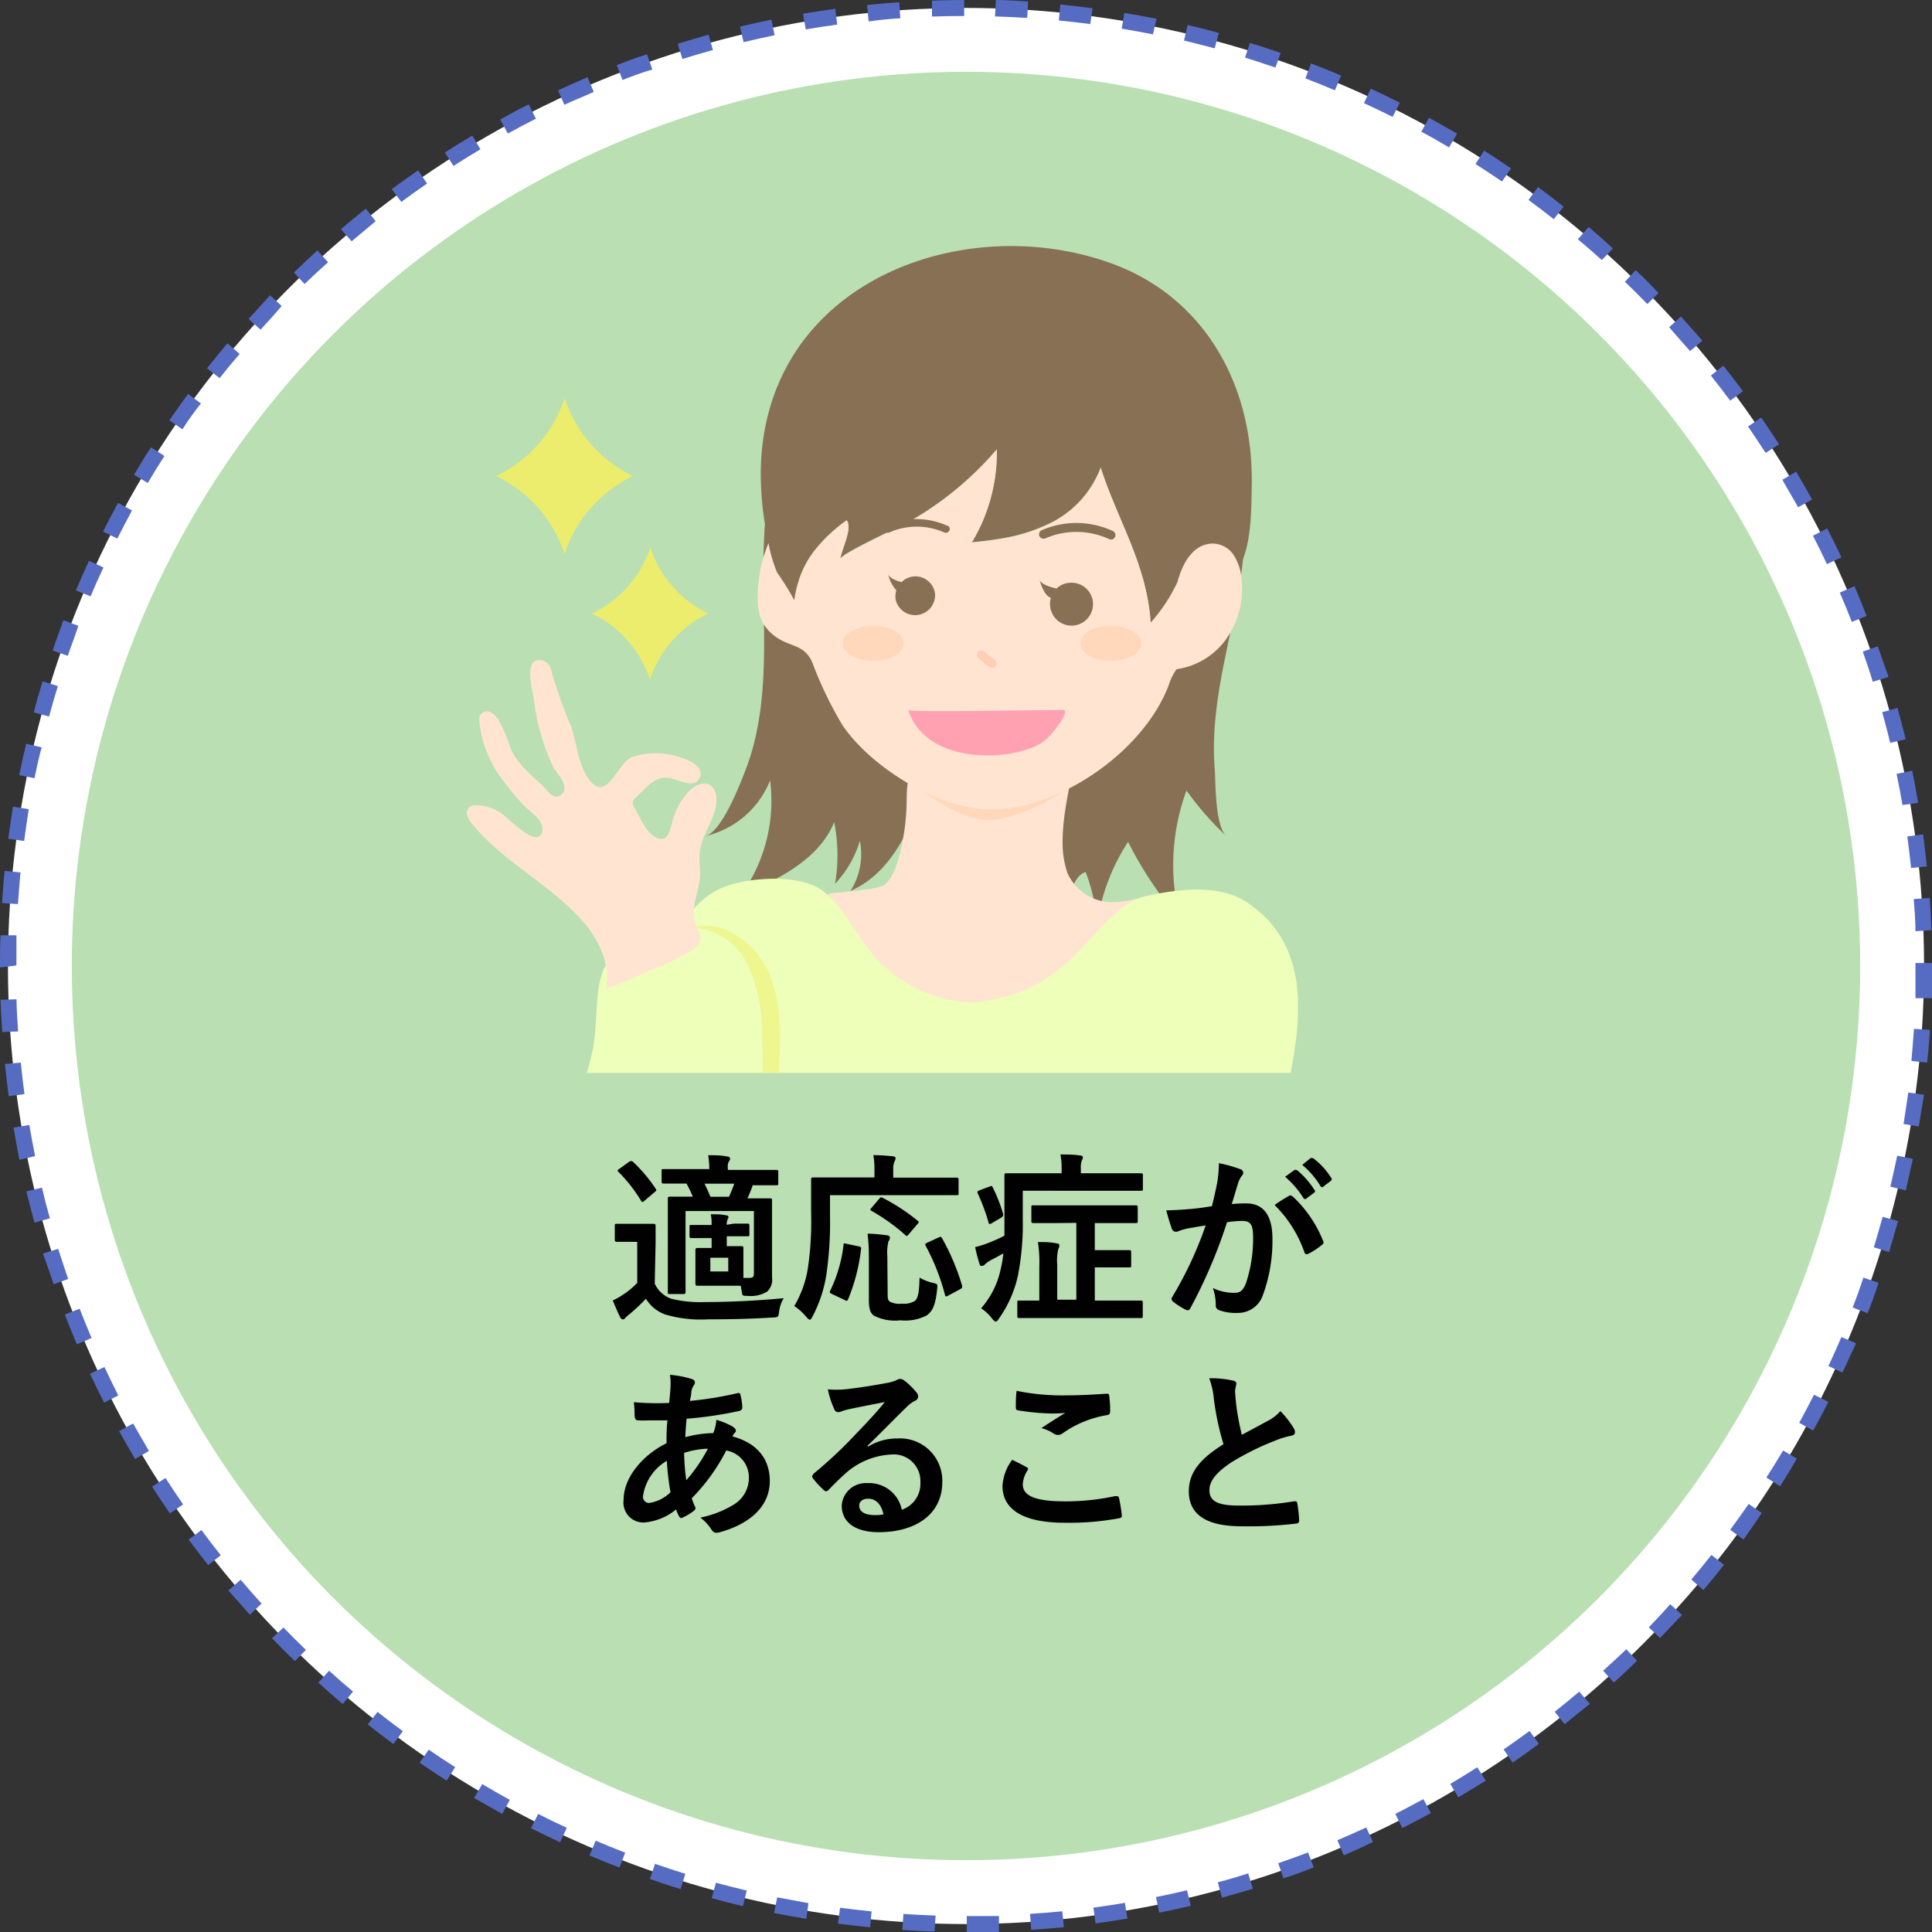 <svg xmlns="http://www.w3.org/2000/svg" xmlns:xlink="http://www.w3.org/1999/xlink" viewBox="0 0 180 180"><rect x="0" y="0" width="180" height="180" fill="#333333" stroke="none"/><defs><style>.cls-1{fill:none;}.cls-2{fill:#fff;}.cls-3{fill:#566cc2;}.cls-4{fill:#b9dfb3;}.cls-5{fill:#010101;}.cls-6{clip-path:url(#clip-path);}.cls-7{fill:#877053;}.cls-8{fill:#ecec6d;}.cls-9{fill:#ffe4d2;}.cls-10{fill:#ffd8bb;}.cls-11{fill:#edffb9;}.cls-12{fill:#edf68f;}.cls-13{fill:#ffceb6;}.cls-14{fill:#ffa1b0;}</style><clipPath id="clip-path"><rect class="cls-1" x="40.53" y="21.75" width="96.51" height="78.21"/></clipPath></defs><g id="レイヤー_2" data-name="レイヤー 2"><g id="レイヤー_1-2" data-name="レイヤー 1"><circle class="cls-2" cx="90" cy="90" r="89.26"/><path class="cls-3" d="M90.07,180v-1.49c1,0,2,0,3,0l0,1.49C92.08,180,91.08,180,90.07,180Zm-3-.05c-1,0-2-.08-3-.14l.1-1.49c1,.07,2,.11,3,.15Zm9-.15-.1-1.49c1-.06,2-.14,3-.24l.15,1.48C98.08,179.65,97.08,179.73,96.08,179.8Zm-15-.24c-1-.1-2-.21-3-.34l.2-1.48c1,.13,2,.25,2.93.34Zm21-.36-.2-1.47c1-.14,2-.28,2.93-.45l.24,1.47Q103.56,179,102.06,179.2Zm-26.95-.43c-1-.16-2-.34-3-.54l.29-1.46,2.91.54ZM108,178.2l-.3-1.46c1-.19,1.94-.4,2.89-.63l.35,1.45C110,177.79,109,178,108,178.2Zm-38.78-.61c-1-.23-1.95-.48-2.91-.74l.39-1.44c1,.26,1.9.5,2.87.73Zm44.63-.78-.39-1.44c1-.26,1.89-.53,2.83-.83l.44,1.43Q115.29,176.4,113.84,176.81ZM63.41,176c-1-.3-1.92-.61-2.86-.94l.48-1.41c.94.33,1.87.63,2.82.93Zm56.17-1-.49-1.41c.94-.32,1.86-.66,2.78-1l.53,1.39C121.47,174.35,120.53,174.7,119.58,175Zm-61.87-1c-.94-.37-1.87-.74-2.79-1.13l.58-1.38c.91.39,1.82.76,2.75,1.12Zm67.47-1.18-.58-1.37c.9-.38,1.8-.78,2.69-1.19l.63,1.34C127,172.07,126.1,172.47,125.18,172.86Zm-73-1.18c-.91-.42-1.81-.86-2.71-1.31l.67-1.33q1.32.68,2.67,1.29Zm78.46-1.35L130,169c.87-.45,1.75-.91,2.61-1.38l.71,1.3C132.4,169.42,131.51,169.88,130.62,170.33ZM46.79,169c-.88-.49-1.76-1-2.62-1.49l.76-1.29c.85.51,1.71,1,2.57,1.47Zm89.09-1.53-.76-1.27c.84-.51,1.68-1,2.51-1.55l.8,1.25C137.59,166.41,136.74,166.93,135.88,167.44ZM41.61,165.9c-.85-.55-1.69-1.1-2.51-1.67l.84-1.22c.81.56,1.63,1.1,2.47,1.63Zm99.32-1.69-.84-1.22c.81-.56,1.62-1.13,2.41-1.72l.88,1.2C142.57,163.06,141.76,163.65,140.93,164.21ZM36.65,162.49c-.81-.6-1.61-1.21-2.39-1.83l.92-1.17c.77.62,1.56,1.21,2.35,1.8Zm109.12-1.85-.92-1.16c.77-.61,1.53-1.24,2.28-1.87l1,1.13C147.33,159.39,146.55,160,145.77,160.64ZM31.93,158.76c-.77-.65-1.52-1.31-2.27-2l1-1.1c.73.66,1.47,1.31,2.23,1.94Zm118.43-2-1-1.1c.73-.66,1.45-1.33,2.16-2l1,1.07C151.83,155.41,151.1,156.09,150.36,156.76Zm-122.89-2c-.73-.7-1.43-1.41-2.13-2.13l1.07-1c.68.71,1.38,1.4,2.09,2.09Zm127.21-2.14-1.07-1c.68-.71,1.36-1.43,2-2.16l1.1,1C156.06,151.13,155.37,151.86,154.68,152.59Zm-131.4-2.18c-.67-.75-1.33-1.5-2-2.26l1.14-1c.64.75,1.28,1.49,1.95,2.22Zm135.43-2.28-1.13-1c.63-.75,1.26-1.52,1.87-2.29l1.17.92C160,146.59,159.36,147.37,158.71,148.13ZM19.4,145.82c-.62-.78-1.23-1.58-1.83-2.38l1.2-.89c.59.8,1.18,1.58,1.8,2.35Zm143-2.41-1.2-.88c.58-.8,1.16-1.6,1.72-2.41l1.22.84C163.62,141.79,163,142.61,162.45,143.41ZM15.83,141c-.57-.82-1.12-1.65-1.66-2.49l1.25-.81c.53.83,1.08,1.65,1.64,2.46Zm150-2.54-1.26-.8c.54-.83,1.05-1.67,1.56-2.52l1.28.76C166.92,136.75,166.4,137.61,165.86,138.45ZM12.59,135.94c-.51-.86-1-1.73-1.49-2.6l1.3-.72c.48.86,1,1.71,1.47,2.56Zm156.34-2.66-1.3-.72c.47-.87.93-1.74,1.38-2.62l1.33.67Q169.65,132,168.93,133.28ZM9.7,130.68c-.45-.89-.89-1.79-1.32-2.69l1.35-.63c.42.89.85,1.77,1.29,2.65Zm162-2.78-1.35-.63c.42-.89.82-1.79,1.21-2.7l1.37.58C172.48,126.07,172.08,127,171.65,127.9ZM7.16,125.25c-.39-.92-.76-1.85-1.12-2.78l1.38-.54q.54,1.38,1.11,2.73ZM174,122.35l-1.39-.53q.54-1.38,1-2.79l1.41.49C174.72,120.47,174.37,121.42,174,122.35ZM5,119.65c-.33-1-.65-1.9-1-2.86l1.42-.44c.3.94.61,1.88.93,2.81Zm171-3-1.42-.44c.29-.94.56-1.89.82-2.84l1.44.39C176.56,114.74,176.28,115.7,176,116.66ZM3.21,113.91q-.39-1.45-.75-2.91l1.45-.35c.23,1,.47,1.92.74,2.86Zm174.36-3-1.45-.35c.23-1,.44-1.92.64-2.89l1.46.3C178,108.9,177.8,109.88,177.57,110.86ZM1.81,108.06c-.2-1-.38-2-.55-3l1.47-.25c.17,1,.35,1.94.54,2.9Zm177-3.1-1.46-.24c.16-1,.3-2,.44-2.93l1.47.2C179.08,103,178.93,104,178.76,105ZM.81,102.13c-.13-1-.25-2-.35-3L1.94,99c.1,1,.21,2,.34,2.94ZM179.55,99l-1.47-.15c.09-1,.17-2,.24-3l1.48.1C179.74,97,179.65,98,179.55,99ZM.21,96.15c-.07-1-.12-2-.16-3l1.49-.05c0,1,.09,2,.15,3ZM180,93,178.46,93c0-1,0-2,0-3v-.28H180V90C180,91,180,92,180,93ZM0,90.14V90c0-1,0-1.91.05-2.86l1.48,0c0,.93,0,1.87,0,2.81Zm178.46-3.38c0-1-.09-2-.16-3l1.48-.1c.07,1,.13,2,.16,3ZM1.67,84.23.19,84.14q.09-1.52.24-3l1.48.14C1.82,82.26,1.74,83.24,1.67,84.23Zm176.38-3.37c-.11-1-.22-2-.35-2.93l1.47-.2c.13,1,.25,2,.35,3ZM2.25,78.35l-1.48-.2c.13-1,.28-2,.44-3l1.47.24C2.52,76.39,2.38,77.37,2.25,78.35Zm175-3.35c-.17-1-.35-1.94-.55-2.9l1.46-.3c.2,1,.38,2,.55,3Zm-174-2.49-1.46-.29c.2-1,.42-2,.65-2.93l1.44.34C3.62,70.58,3.41,71.55,3.21,72.51Zm172.85-3.3c-.23-1-.48-1.91-.74-2.86l1.43-.39c.27,1,.52,1.93.76,2.91ZM4.57,66.76l-1.43-.39c.26-1,.54-1.93.83-2.89l1.42.44C5.1,64.86,4.83,65.81,4.57,66.76Zm169.91-3.24c-.29-1-.6-1.88-.93-2.81l1.4-.49c.34.94.65,1.89,1,2.85ZM6.31,61.1l-1.4-.49c.33-1,.67-1.89,1-2.83l1.39.53C7,59.23,6.64,60.16,6.31,61.1Zm166.22-3.16c-.36-.92-.73-1.83-1.12-2.73l1.37-.59c.39.92.77,1.84,1.13,2.77ZM8.44,55.56,7.07,55c.39-.92.8-1.84,1.22-2.75l1.35.62C9.22,53.75,8.82,54.65,8.44,55.56Zm161.77-3c-.42-.9-.85-1.78-1.3-2.65l1.33-.68c.45.89.89,1.79,1.32,2.69ZM10.93,50.18,9.6,49.52c.45-.9.92-1.79,1.4-2.67l1.3.71C11.83,48.43,11.37,49.3,10.93,50.18Zm156.6-2.92c-.48-.86-1-1.71-1.47-2.56l1.28-.76c.51.86,1,1.72,1.49,2.6ZM13.77,45l-1.28-.76c.51-.86,1-1.72,1.58-2.56l1.25.8C14.79,43.3,14.27,44.14,13.77,45Zm150.73-2.8c-.53-.83-1.08-1.65-1.64-2.46l1.23-.84c.56.82,1.12,1.65,1.66,2.49ZM17,40l-1.22-.84q.86-1.24,1.74-2.46l1.2.89C18.09,38.38,17.51,39.18,17,40Zm144.2-2.67q-.89-1.19-1.8-2.34l1.16-.92c.62.78,1.23,1.57,1.83,2.38ZM20.46,35.23l-1.17-.92c.62-.79,1.26-1.56,1.9-2.33l1.14,1C21.7,33.69,21.07,34.46,20.46,35.23Zm137-2.52q-1-1.12-1.95-2.22l1.1-1q1,1.11,2,2.25Zm-133.19-2-1.11-1c.68-.75,1.36-1.48,2-2.2l1.08,1C25.61,29.26,24.94,30,24.28,30.71Zm129.21-2.38c-.68-.7-1.38-1.4-2.09-2.08l1-1.08q1.08,1,2.13,2.13ZM28.38,26.46l-1-1.07c.72-.7,1.45-1.38,2.19-2.06l1,1.1C29.81,25.1,29.09,25.77,28.38,26.46Zm120.86-2.23c-.74-.66-1.48-1.31-2.23-1.94l1-1.14c.76.65,1.52,1.3,2.26,2ZM32.76,22.48l-1-1.13c.76-.65,1.54-1.28,2.32-1.91L35,20.61C34.27,21.22,33.51,21.85,32.76,22.48Zm112-2.06c-.77-.61-1.56-1.21-2.35-1.79l.88-1.2c.81.59,1.61,1.2,2.39,1.82ZM37.39,18.81l-.89-1.19c.81-.6,1.62-1.18,2.45-1.75l.84,1.23Q38.57,17.94,37.39,18.81Zm102.55-1.9c-.81-.55-1.64-1.1-2.47-1.63l.8-1.25c.85.54,1.69,1.09,2.51,1.66ZM42.25,15.46l-.8-1.25c.84-.54,1.69-1.07,2.55-1.58l.76,1.28C43.91,14.41,43.08,14.93,42.25,15.46ZM135,13.73c-.85-.5-1.71-1-2.58-1.46l.72-1.3c.88.48,1.75,1,2.62,1.48ZM47.32,12.44l-.72-1.3c.88-.49,1.76-1,2.66-1.41l.67,1.33Q48.61,11.72,47.32,12.44Zm82.43-1.55c-.88-.44-1.77-.87-2.67-1.28l.63-1.35c.91.42,1.81.85,2.71,1.31ZM52.58,9.76,52,8.42c.9-.43,1.82-.83,2.74-1.23l.58,1.37C54.36,9,53.47,9.35,52.58,9.76Zm71.79-1.35c-.91-.38-1.82-.75-2.75-1.11l.53-1.39c.94.36,1.88.74,2.8,1.13ZM58,7.45l-.54-1.39c.94-.36,1.88-.71,2.82-1l.5,1.41C59.84,6.75,58.92,7.09,58,7.45Zm60.83-1.16C117.9,6,117,5.66,116,5.37L116.45,4c1,.29,1.92.61,2.87.93ZM63.58,5.5l-.44-1.42c1-.3,1.92-.58,2.88-.85l.4,1.43C65.47,4.92,64.52,5.2,63.58,5.5Zm49.59-1c-1-.25-1.9-.5-2.86-.72l.34-1.45c1,.23,1.95.47,2.91.74ZM69.28,3.93l-.34-1.45c1-.23,1.94-.45,2.93-.65l.3,1.45C71.2,3.48,70.24,3.7,69.28,3.93Zm38.14-.73c-1-.19-1.94-.37-2.91-.53l.24-1.47c1,.17,2,.35,3,.54ZM75.07,2.74l-.25-1.47c1-.16,2-.31,3-.45L78,2.29C77,2.43,76,2.58,75.07,2.74Zm26.51-.5c-1-.13-2-.24-2.93-.33L98.79.42c1,.1,2,.21,3,.35ZM80.93,2,80.78.47c1-.11,2-.19,3-.26l.1,1.49C82.89,1.76,81.91,1.85,80.93,2ZM95.7,1.67c-1-.06-2-.11-3-.14L92.79,0c1,0,2,.08,3,.14Zm-8.87-.13,0-1.48q1.5-.06,3-.06V1.49C88.8,1.49,87.81,1.51,86.83,1.54Z"/><circle class="cls-4" cx="90" cy="90" r="83.31"/><path class="cls-5" d="M61,119.59A2.69,2.69,0,0,0,62.53,121a11.35,11.35,0,0,0,3.14.31c2.18,0,4.8-.12,7.35-.36a3.15,3.15,0,0,0-.43,1.24c-.08.54-.08.54-.63.56-2.17.14-4.25.17-6,.17a11.66,11.66,0,0,1-4-.46A3.47,3.47,0,0,1,60.18,121a18.13,18.13,0,0,1-1.54,1.45,3.26,3.26,0,0,0-.4.35.21.21,0,0,1-.22.12c-.08,0-.17-.07-.24-.2-.23-.44-.45-1-.69-1.56a6.34,6.34,0,0,0,1-.57,7.06,7.06,0,0,0,1.28-1.07V115.7h-.7c-.88,0-1.1,0-1.19,0s-.2,0-.2-.2v-1.29c0-.17,0-.19.2-.19s.31,0,1.19,0h1c.88,0,1.14,0,1.22,0s.19,0,.19.19,0,.59,0,1.65Zm-2.4-11.34a.4.4,0,0,1,.21-.08.26.26,0,0,1,.17.08,14,14,0,0,1,2.1,2.49c.1.15.1.18-.1.34l-.9.76c-.1.09-.17.14-.22.14s-.09,0-.14-.12a14.23,14.23,0,0,0-2.09-2.67c-.13-.12-.12-.17.07-.29ZM68.39,114c.68,0,1.12,0,1.23,0s.2,0,.2.19V115c0,.17,0,.18-.2.18s-.55,0-1.23,0h-.68v.92c1,0,1.24,0,1.36,0s.19,0,.19.19,0,.35,0,1.07v1.7h.51c.39,0,.47-.08.47-.47v-5.76H63.87v5.4c0,1.43,0,2,0,2.13s0,.2-.18.2H62.41c-.17,0-.19,0-.19-.2s0-.65,0-2.09v-4.59c0-1.3,0-1.87,0-2s0-.19.19-.19.64,0,2.14,0a11.53,11.53,0,0,0-.59-1.22c-1.48,0-2,0-2.11,0s-.21,0-.21-.19V109.1c0-.17,0-.18.21-.18s.68,0,2.38,0h1.85a7.19,7.19,0,0,0-.1-1.29c.64,0,1.22,0,1.77.12.17,0,.27.1.27.18a.43.43,0,0,1-.12.29,1.11,1.11,0,0,0-.09.58V109H70c1.65,0,2.22,0,2.32,0s.19,0,.19.18v1.06c0,.17,0,.19-.19.19s-.66,0-2.22,0l0,.12c-.12.29-.26.65-.46,1.1,1.44,0,2,0,2.11,0s.18,0,.18.19,0,.8,0,2.14v2.45c0,1,0,2,0,2.6a1.51,1.51,0,0,1-.46,1.31,3,3,0,0,1-1.87.39c-.41,0-.44,0-.49-.39l-.1-.55c-.19,0-.51,0-1.23,0H66.32c-.94,0-1.23,0-1.33,0s-.2,0-.2-.18,0-.36,0-1.08v-1c0-.72,0-1,0-1.07s0-.19.2-.19.39,0,1.31,0v-.92h-.48c-.83,0-1.29,0-1.39,0s-.19,0-.19-.18v-.85c0-.17,0-.19.19-.19s.56,0,1.39,0h.48c0-.35,0-.63-.08-1,.51,0,1,0,1.42.1.16,0,.23.07.23.17s-.06.15-.09.24a1.07,1.07,0,0,0-.07.47Zm-2.75-3.72c.18.38.39.8.54,1.22h1.74c.2-.44.37-.88.49-1.22Zm2.21,6.9H66.18v1.28h1.67Z"/><path class="cls-5" d="M77.33,113.25a33.8,33.8,0,0,1-.32,5.37,12.57,12.57,0,0,1-1.29,4c-.12.23-.19.33-.27.33s-.19-.09-.34-.27a5.19,5.19,0,0,0-1.11-1A9.9,9.9,0,0,0,75.29,118a29.86,29.86,0,0,0,.28-5c0-2.07,0-3,0-3.11s0-.19.21-.19.66,0,2.27,0h3.42V109a7.33,7.33,0,0,0-.1-1.38,17.23,17.23,0,0,1,1.8.11c.17,0,.27.08.27.17a.84.84,0,0,1-.1.32,1.62,1.62,0,0,0-.12.73v.77h3.64c1.6,0,2.16,0,2.26,0s.19,0,.19.19v1.27c0,.16,0,.17-.19.17s-.66,0-2.26,0H77.33ZM80,116.12c.22.06.25.07.22.28A17.46,17.46,0,0,1,79,121.09c-.08.15-.15.12-.36,0l-1.15-.54c-.21-.1-.21-.19-.12-.34A13.38,13.38,0,0,0,78.59,116c0-.18,0-.18.31-.11Zm2.7,4.29c0,.56,0,.73.24.88a2,2,0,0,0,1.09.17,2,2,0,0,0,1.2-.25c.32-.27.41-.87.44-2.18a4.52,4.52,0,0,0,1.23.49c.46.11.46.11.41.57-.14,1.51-.45,2.12-1,2.48a4.36,4.36,0,0,1-2.42.44,4.35,4.35,0,0,1-2.46-.43c-.34-.25-.48-.59-.48-1.53v-4.11a17.38,17.38,0,0,0-.12-2c.55,0,1.23.07,1.74.14.2,0,.34.1.34.22a.69.69,0,0,1-.14.37,4.59,4.59,0,0,0-.1,1.36Zm-.8-8.71c.15-.17.17-.18.34-.1a18.55,18.55,0,0,1,3.23,2.11c.08.05.12.1.12.14s0,.1-.12.2l-.8.94c-.17.2-.2.2-.32.08a18.22,18.22,0,0,0-3.16-2.26c-.12-.07-.16-.1,0-.27Zm6.46,9c-.24.12-.27.12-.32-.07a20.6,20.6,0,0,0-1.79-4.55c-.08-.16-.07-.21.16-.31l1-.46c.21-.1.24-.1.33,0a21.37,21.37,0,0,1,1.9,4.49c0,.19,0,.2-.2.32Z"/><path class="cls-5" d="M95.29,113.57a25.28,25.28,0,0,1-.46,5.32,11.07,11.07,0,0,1-1.74,3.93c-.13.21-.23.31-.32.31s-.2-.1-.36-.31a4.42,4.42,0,0,0-1-.93,8,8,0,0,0,1.83-3.69,9.91,9.91,0,0,0,.24-1.43c-.41.24-.83.46-1.21.66a2.66,2.66,0,0,0-.52.38.35.35,0,0,1-.27.13c-.11,0-.17,0-.22-.18a15.42,15.42,0,0,1-.41-1.57,9.08,9.08,0,0,0,1.36-.44c.49-.2,1-.42,1.37-.63,0-.49,0-1,0-1.55,0-2.75,0-4,0-4.08s0-.18.18-.18.7,0,2.35,0h2.8v-.41a6.85,6.85,0,0,0-.11-1.34c.62,0,1.2,0,1.81.09.17,0,.28.08.28.17a.72.72,0,0,1-.11.32,2.16,2.16,0,0,0-.08.76v.41H104c1.65,0,2.21,0,2.3,0s.18,0,.18.18v1.26c0,.17,0,.19-.18.19s-.65,0-2.3,0H95.29Zm-3.15-3c.21-.08.24-.1.32,0a14.43,14.43,0,0,1,1,2.53c0,.17,0,.23-.17.34l-.87.51a.5.5,0,0,1-.22.09s-.07,0-.1-.15a18.48,18.48,0,0,0-1-2.69c-.05-.13-.07-.2.12-.29Zm6.43,3.38c-1.63,0-2.2,0-2.3,0s-.18,0-.18-.19V112.5c0-.18,0-.2.18-.2s.67,0,2.3,0h4.94c1.64,0,2.2,0,2.3,0s.19,0,.19.2v1.26c0,.17,0,.19-.19.19s-.66,0-2.3,0H102v2.52h1.72c1,0,1.38,0,1.48,0s.19,0,.19.18v1.24c0,.17,0,.19-.19.19s-.43,0-1.48,0H102v3.09h1.94c1.67,0,2.26,0,2.35,0s.18,0,.18.18v1.24c0,.19,0,.21-.18.21s-.68,0-2.35,0H97.33c-1.67,0-2.26,0-2.37,0s-.18,0-.18-.21v-1.24c0-.17,0-.18.18-.18s.6,0,1.87,0V118a12,12,0,0,0-.13-2.28c.64,0,1.15,0,1.73.12.19,0,.27.1.27.19a.72.72,0,0,1-.1.34,4.6,4.6,0,0,0-.1,1.47v3.25h1.78v-7.16Z"/><path class="cls-5" d="M113.39,110.26a11,11,0,0,0,.17-1.89,13.11,13.11,0,0,1,2,.56.36.36,0,0,1,.27.34.35.35,0,0,1-.12.26,2.25,2.25,0,0,0-.34.65c-.22.69-.39,1.32-.61,2a13.17,13.17,0,0,1,1.36-.06c1.58,0,2.43,1.1,2.43,3.28a14.7,14.7,0,0,1-.91,5.32,2.44,2.44,0,0,1-2.3,1.6,4.51,4.51,0,0,1-1.77-.26.45.45,0,0,1-.3-.48A4.86,4.86,0,0,0,113,120a4.53,4.53,0,0,0,2,.45c.56,0,.81-.21,1.09-.91a13.28,13.28,0,0,0,.66-4.23c0-1.19-.22-1.56-1-1.56a11,11,0,0,0-1.43.12,47.43,47.43,0,0,1-3.41,8c-.11.22-.24.25-.45.15a7.35,7.35,0,0,1-1.17-.75.36.36,0,0,1-.14-.25.34.34,0,0,1,.07-.19,35.25,35.25,0,0,0,3.11-6.66c-.66.1-1.2.2-1.66.28a5,5,0,0,0-.94.28c-.24.08-.44,0-.54-.22a18.15,18.15,0,0,1-.53-1.75c.75,0,1.5-.06,2.25-.12s1.34-.16,2-.26C113.15,111.43,113.27,110.84,113.39,110.26Zm6.73,1.14c.12-.07.21,0,.33.08a11.49,11.49,0,0,1,2.82,4.13.24.24,0,0,1-.07.34,6.62,6.62,0,0,1-1.28.85c-.17.09-.34.07-.39-.13a11.45,11.45,0,0,0-2.78-4.4A13.8,13.8,0,0,1,120.12,111.4Zm.46-2.38c.09-.07.16,0,.26,0a7.9,7.9,0,0,1,1.61,1.82.17.17,0,0,1,0,.27l-.71.53a.18.18,0,0,1-.29,0,8.46,8.46,0,0,0-1.72-2Zm1.51-1.11c.11-.06.16,0,.26,0A6.8,6.8,0,0,1,124,109.7a.2.2,0,0,1,0,.31l-.68.52a.17.17,0,0,1-.28,0,7.89,7.89,0,0,0-1.71-2Z"/><path class="cls-5" d="M64.43,128.47c.21.07.31.17.31.31a.36.36,0,0,1-.09.27,1.45,1.45,0,0,0-.24.62c0,.3-.08.56-.13.85a33,33,0,0,0,4.42-.72c.2-.05.25,0,.29.17a5.6,5.6,0,0,1,.17,1.16c0,.22-.17.3-.36.34a36.32,36.32,0,0,1-4.83.71c-.07.71-.1,1.12-.12,1.72a10.44,10.44,0,0,1,2.6-.38,3.71,3.71,0,0,0,.29-1.24,6.94,6.94,0,0,1,1.52.63c.2.14.3.27.3.37a.29.29,0,0,1-.1.21,1.17,1.17,0,0,0-.22.34c2.19.58,3.48,2,3.48,4.15,0,2.46-2,4.06-4.72,4.79-.38.1-.56,0-.75-.32a4.37,4.37,0,0,0-1-1.06,9.53,9.53,0,0,0,3.16-1.24,2.9,2.9,0,0,0,1.36-2.55,2.53,2.53,0,0,0-2.11-2.46,17.88,17.88,0,0,1-3.21,4.45,5.36,5.36,0,0,0,.3.77c.11.22,0,.3-.13.42a5.23,5.23,0,0,1-1,.6c-.17.08-.24.08-.34-.09a3.06,3.06,0,0,1-.29-.66,5.36,5.36,0,0,1-3,1.22,1.86,1.86,0,0,1-1.89-2.11c0-2.17,1.89-4.24,4-5.28,0-.73,0-1.48.09-2.13-1,0-1.46,0-1.75,0a7.58,7.58,0,0,1-1,0c-.19,0-.29-.11-.31-.39s0-.82-.08-1.3a25,25,0,0,0,3.29.07c.07-.61.14-1.38.14-1.85a4.16,4.16,0,0,0-.07-.77A9.47,9.47,0,0,1,64.43,128.47Zm-4.52,10.92a.57.57,0,0,0,.56.64,3.59,3.59,0,0,0,2-1,23.1,23.1,0,0,1-.34-2.93A4.54,4.54,0,0,0,59.91,139.39Zm6-4.42a8.25,8.25,0,0,0-2.17.39,19.77,19.77,0,0,0,.2,2.55A15.26,15.26,0,0,0,65.94,135Z"/><path class="cls-5" d="M80.87,134.78a5.14,5.14,0,0,1,2.7-.76,3.94,3.94,0,0,1,4.22,4.08c0,2.84-2.3,4.65-5.93,4.65-2.15,0-3.44-.91-3.44-2.49a2.25,2.25,0,0,1,2.4-2.08,3.1,3.1,0,0,1,3.2,2.48,2.56,2.56,0,0,0,1.73-2.58,2.48,2.48,0,0,0-2.67-2.57,6.94,6.94,0,0,0-4.35,1.8c-.49.45-1,.94-1.48,1.45-.12.12-.2.18-.29.18a.4.4,0,0,1-.25-.15,8,8,0,0,1-1-1.1c-.1-.14,0-.26.09-.39a41.3,41.3,0,0,0,4-3.76c1.05-1.09,1.85-1.94,2.63-2.91-1,.19-2.23.43-3.28.65a5.23,5.23,0,0,0-.71.2,1.15,1.15,0,0,1-.34.09.4.4,0,0,1-.38-.29,8.55,8.55,0,0,1-.59-1.84,8.35,8.35,0,0,0,1.58,0c1-.1,2.53-.33,3.86-.58a4.47,4.47,0,0,0,.93-.26.91.91,0,0,1,.33-.13.63.63,0,0,1,.39.13,6.25,6.25,0,0,1,1.13,1.09.61.61,0,0,1,.19.41.45.45,0,0,1-.29.41,2.7,2.7,0,0,0-.74.54c-1.25,1.21-2.38,2.4-3.68,3.64Zm0,4.85c-.5,0-.82.28-.82.64,0,.53.46.89,1.48.89a3.71,3.71,0,0,0,.78-.07C82.11,140.15,81.6,139.63,80.89,139.63Z"/><path class="cls-5" d="M95.64,136.69c.16.08.17.17.09.3a2.72,2.72,0,0,0-.44,1.29c0,1.07,1.1,1.6,4,1.6a22,22,0,0,0,4.6-.49c.24,0,.32,0,.36.15a14.24,14.24,0,0,1,.27,1.67c0,.15-.08.22-.29.25a25.47,25.47,0,0,1-5.06.41c-3.81,0-5.77-1.22-5.77-3.43a4.51,4.51,0,0,1,.9-2.43C94.78,136.23,95.2,136.45,95.64,136.69ZM99.49,130c1.24,0,2.51-.08,3.6-.15.17,0,.24,0,.25.19a9.6,9.6,0,0,1,.09,1.44c0,.24-.09.34-.29.36A10,10,0,0,0,99,133.54a.75.75,0,0,1-.43.15.7.7,0,0,1-.36-.1,3.86,3.86,0,0,0-1.19-.54c.89-.58,1.64-1.06,2.23-1.41a11.84,11.84,0,0,1-1.39.05,21.22,21.22,0,0,1-3-.29c-.15,0-.22-.1-.22-.31,0-.4,0-.9.07-1.51A21.2,21.2,0,0,0,99.49,130Z"/><path class="cls-5" d="M114.89,128.63c.2.05.3.13.3.27s-.12.48-.12.71.06.75.09,1.14a23.92,23.92,0,0,0,.54,2.93l2.42-1.3a4,4,0,0,0,1.17-.91,8.69,8.69,0,0,1,1.24,1.59.7.7,0,0,1,.12.36c0,.17-.1.31-.34.34a8.46,8.46,0,0,0-1.63.51,24.86,24.86,0,0,0-4,2c-1.48,1-2,1.77-2,2.57,0,1,.75,1.43,2.7,1.43a29.46,29.46,0,0,0,5.19-.4c.18,0,.27,0,.3.21a13,13,0,0,1,.17,1.58c0,.19-.1.27-.3.29a37.13,37.13,0,0,1-5.07.25c-3.21,0-4.91-1.05-4.91-3.26,0-1.89,1.24-3.13,3.23-4.39a25.75,25.75,0,0,1-.89-4.14,7.44,7.44,0,0,0-.44-2A9.44,9.44,0,0,1,114.89,128.63Z"/><g class="cls-6"><path class="cls-7" d="M116.62,45.37c.22-9.67-4.56-17.76-13.1-20.84-13.82-5-32.38,1.76-32.64,19.36a29.21,29.21,0,0,0,.39,4.94c-.59,7.64,1,15.79-1.87,23.07-.49,1.26-2.21,5.71-3.72,6a8.55,8.55,0,0,0,6.07-5.2A15.08,15.08,0,0,1,69,83.45c3.48-1.51,7.28-3.34,8.72-6.85a15.76,15.76,0,0,1,.08,5.73,9.76,9.76,0,0,0,2.31-4A6.34,6.34,0,0,1,79.24,83c4.18-1.83,6-6.69,7.31-11a3,3,0,0,0,.2-1.64,3.22,3.22,0,0,0-1.33-1.6c-3.31-2.57-6-5.09-7.92-8.79L74.44,54a8.79,8.79,0,0,1,1.44-2.71,14.27,14.27,0,0,1,3-2.83c.59.7-.45,2.58-.6,3.61.08-.52,5.8-3.11,6.47-3.51a30.5,30.5,0,0,0,8.12-6.71,16.23,16.23,0,0,1-2.33,8.66,32.38,32.38,0,0,0,3.52-.49,16,16,0,0,0,3.49-1.15,9.5,9.5,0,0,0,5-5.32c1.58,4.93,4.12,8.71,4.61,14-.84,1-1.78,2-2.61,3C99.74,66.43,97.12,77,98.77,84.45c.06.28.21.62.49.61.17-1,.71-3.53,1.89-3.81a18.08,18.08,0,0,1,1.08,4.61,19.35,19.35,0,0,1,2.87-7.43,34.4,34.4,0,0,0,4.84,7.22,20.27,20.27,0,0,1,.6-12,28.83,28.83,0,0,0,3.71,4.24c-1-.9-1-4.66-1.06-6-.6-6.82,1.9-13.11,2.62-19.81C116.6,50.08,116.59,47.1,116.62,45.37Z"/><path class="cls-8" d="M46.2,44.35a12.25,12.25,0,0,0,6.41-7.27A12.23,12.23,0,0,0,59,44.35a12.25,12.25,0,0,0-6.4,7.28A12.27,12.27,0,0,0,46.2,44.35Z"/><path class="cls-8" d="M55.14,57.16A10.42,10.42,0,0,0,60.59,51,10.42,10.42,0,0,0,66,57.16a10.37,10.37,0,0,0-5.45,6.18A10.37,10.37,0,0,0,55.14,57.16Z"/><path class="cls-9" d="M83.52,80.61a4.73,4.73,0,0,1-1,1.75c-.58.61-5.37.8-5.38.93A3.36,3.36,0,0,0,78,85.41a64.71,64.71,0,0,0,9.08,11,1.17,1.17,0,0,0,.64.39,1.15,1.15,0,0,0,.56-.15c2-.89,4-1.78,5.85-2.81a41.28,41.28,0,0,0,12.57-10.33,10.26,10.26,0,0,1-3.32.54,4.59,4.59,0,0,1-3.94-2.74A8.77,8.77,0,0,1,99,78.47c0-3.06.88-5.76,1.23-8.73S97.29,67.68,95.13,68a33.26,33.26,0,0,0-9.06,2.56c-1.55.69-1.58,2.68-1.6,4.07a20.86,20.86,0,0,1-.83,5.61Z"/><path class="cls-10" d="M84.56,72.53a15,15,0,0,0,7.36,2.87,15,15,0,0,0,7.66-2s-4.23,3-7.52,3S84.56,72.53,84.56,72.53Z"/><path class="cls-11" d="M105.1,83.9c.42-.09.83-.19,1.24-.31Z"/><path class="cls-11" d="M121.06,121.28c-.77-7.38-2-14.68-.65-22.23,1-5.55,1.09-11.46-4.26-15-2.45-1.61-6-1.32-9.5-.54-2.71.61-5.62,5-7.84,6.68a14.08,14.08,0,0,1-8.54,3.21A12.84,12.84,0,0,1,82.35,90c-2.21-1.91-3.59-5.55-5.85-7.11s-7.36-1.14-9.63,0A7.74,7.74,0,0,0,63,87.84l0,0a9,9,0,0,1-2.65.68c-1.72.34-3.5.28-4.17,1.94-.81,2-.47,5.3-1,7.53-.65,2.75-1.54,5.43-2.4,8.11-.92,2.86-1.82,5.73-2.68,8.61a20.43,20.43,0,0,0-1.24,7.39c.37,4.66,3.75,8.46,7,11.87a10.07,10.07,0,0,0,3.12,2.55,4,4,0,0,0,2.53.29c0,.16-.11.32-.17.48.18-.5,22.2,1.11,24.38,1.12,6.29,0,12.57-.13,18.85-.32,5.16-.15,9.92-1.64,15-2.46a2.58,2.58,0,0,0,1.16-.39,2.48,2.48,0,0,0,.7-1.82A62.4,62.4,0,0,0,121.06,121.28Z"/><path class="cls-12" d="M63.91,133.82C67.72,121.57,71.56,109,71,96.22a14.68,14.68,0,0,0-1.34-6.36,6.08,6.08,0,0,0-5.19-3.44c2.82-.77,5.73,1.29,7,3.9s1.3,5.68,1.13,8.59A93.42,93.42,0,0,1,63.91,133.82Z"/><path class="cls-9" d="M115.66,53.86a4.69,4.69,0,0,0-.77-2.22,2.4,2.4,0,0,0-2-1c-1.69.11-2.66,1.65-3.2,3.61A15.65,15.65,0,0,1,107.21,58c-.39-5.49-3-9.33-4.66-14.41a9.5,9.5,0,0,1-5,5.32,16,16,0,0,1-3.49,1.15,32.38,32.38,0,0,1-3.52.49,16.23,16.23,0,0,0,2.33-8.66,30.5,30.5,0,0,1-8.12,6.71c-.67.4-6.39,3-6.47,3.51.15-1,1.19-2.91.6-3.61a14.27,14.27,0,0,0-3,2.83A9.62,9.62,0,0,0,74,55.92a23.22,23.22,0,0,0-1.59-2.56,13.25,13.25,0,0,1-.81-2.76,13,13,0,0,0-1,5.36,4.46,4.46,0,0,0,.54,2.18,4.1,4.1,0,0,0,1,1.09c1.41,1.1,2.75.71,3.54,2.49a35.66,35.66,0,0,0,2.79,5.81c2.58,3.86,8.72,7.7,13.43,7.87,6.65.23,14.69-5.4,17-11.6a4.92,4.92,0,0,1,.72-1.45,6.92,6.92,0,0,0,4.56-2.72A8.16,8.16,0,0,0,115.66,53.86Z"/><path class="cls-7" d="M85,53.72a1.82,1.82,0,0,0-1,.52c-.51-.14-1.15-.38-1.25-.75A3.27,3.27,0,0,0,83.51,55a2,2,0,0,0-.07.84,1.86,1.86,0,0,0,3.67-.57A1.85,1.85,0,0,0,85,53.72Z"/><path class="cls-7" d="M99.44,54.32a1.93,1.93,0,0,0-1,.51c-.56-.12-1.48-.39-1.59-.85,0,0,.34,1.49,1.06,1.72a1.87,1.87,0,0,0-.06.85,2,2,0,1,0,1.63-2.23Z"/><path class="cls-7" d="M103.72,49.46l-.07,0a8.08,8.08,0,0,0-6.6-.06.41.41,0,0,0-.21.54.42.42,0,0,0,.55.22,7.28,7.28,0,0,1,5.91.05.41.41,0,0,0,.42-.71Z"/><path class="cls-7" d="M88.35,49l-.06,0a7,7,0,0,0-5.73-.05.36.36,0,0,0-.19.47.37.37,0,0,0,.48.19,6.32,6.32,0,0,1,5.13,0,.36.36,0,0,0,.37-.61Z"/><ellipse class="cls-10" cx="103.49" cy="59.94" rx="2.85" ry="1.64"/><ellipse class="cls-10" cx="81.35" cy="59.94" rx="2.85" ry="1.64"/><path class="cls-13" d="M92.43,62.23a.42.42,0,0,1-.24-.07,12.7,12.7,0,0,1-1.07-.87.42.42,0,0,1,.57-.61,12.65,12.65,0,0,0,1,.8.42.42,0,0,1,.1.58A.42.42,0,0,1,92.43,62.23Z"/><path class="cls-1" d="M123.21,99.19V99.1"/><path class="cls-9" d="M65.27,79c.27-1.44,1.26-2.61,1.46-4.08.24-1.7-1-2.63-2.5-1.25a6.52,6.52,0,0,0-1.59,2.87c-.2.66-.32,1.91-1.34,1.56s-1.62-1.83-2.18-2.83a.82.82,0,0,1-.14-.67.9.9,0,0,1,.22-.26c.7-.64,1.66-1.84,2.66-1.88,1.16-.06,2.62,1.11,3.25.14s-.64-1.71-1.59-2a7.3,7.3,0,0,0-4.64-.07c-1.4.58-2.29,4.23-3.93,2.18-1.07-1.35-1.19-3.38-1.73-5a43,43,0,0,1-1.81-5.06,1.3,1.3,0,0,0-.8-1.1c-1.93-.51-1,2.67-.89,3.53a20.79,20.79,0,0,0,1.77,6.28c.3.63,1.61,1.82.89,2.59s-1.37-.3-1.81-.74C49.48,72.21,48,71,47.5,69.51a14.27,14.27,0,0,0-.94-2.2,2.11,2.11,0,0,0-.77-.92.79.79,0,0,0-1.06.24,1.11,1.11,0,0,0-.07.54,10.58,10.58,0,0,0,2.26,5.61,21.71,21.71,0,0,0,2,2.37c.59.59,1.78,1.29,1.6,2.28-.3,1.71-3-1-3.49-1.41a4.17,4.17,0,0,0-2.8-1,1,1,0,0,0-.46.14.75.75,0,0,0-.24.81,2,2,0,0,0,.44.77c2.92,3.59,7.17,5.56,10.24,9,1.57,1.74,2.69,4.1,2.26,6.4a36.23,36.23,0,0,0,3.87-1.65,24.82,24.82,0,0,0,4.09-1.9c1.35-.93.73-1.5.33-2.64-.48-1.36.47-3.09.47-4.51,0-.6-.09-1.2-.06-1.81A3.33,3.33,0,0,1,65.27,79Z"/><path class="cls-14" d="M84.62,66.15c1.74,5.5,10.7,4.75,12.87,2.71.43-.4,2-2.18,1.7-2.71C97.56,66.12,84.7,66.41,84.62,66.15Z"/></g></g></g></svg>